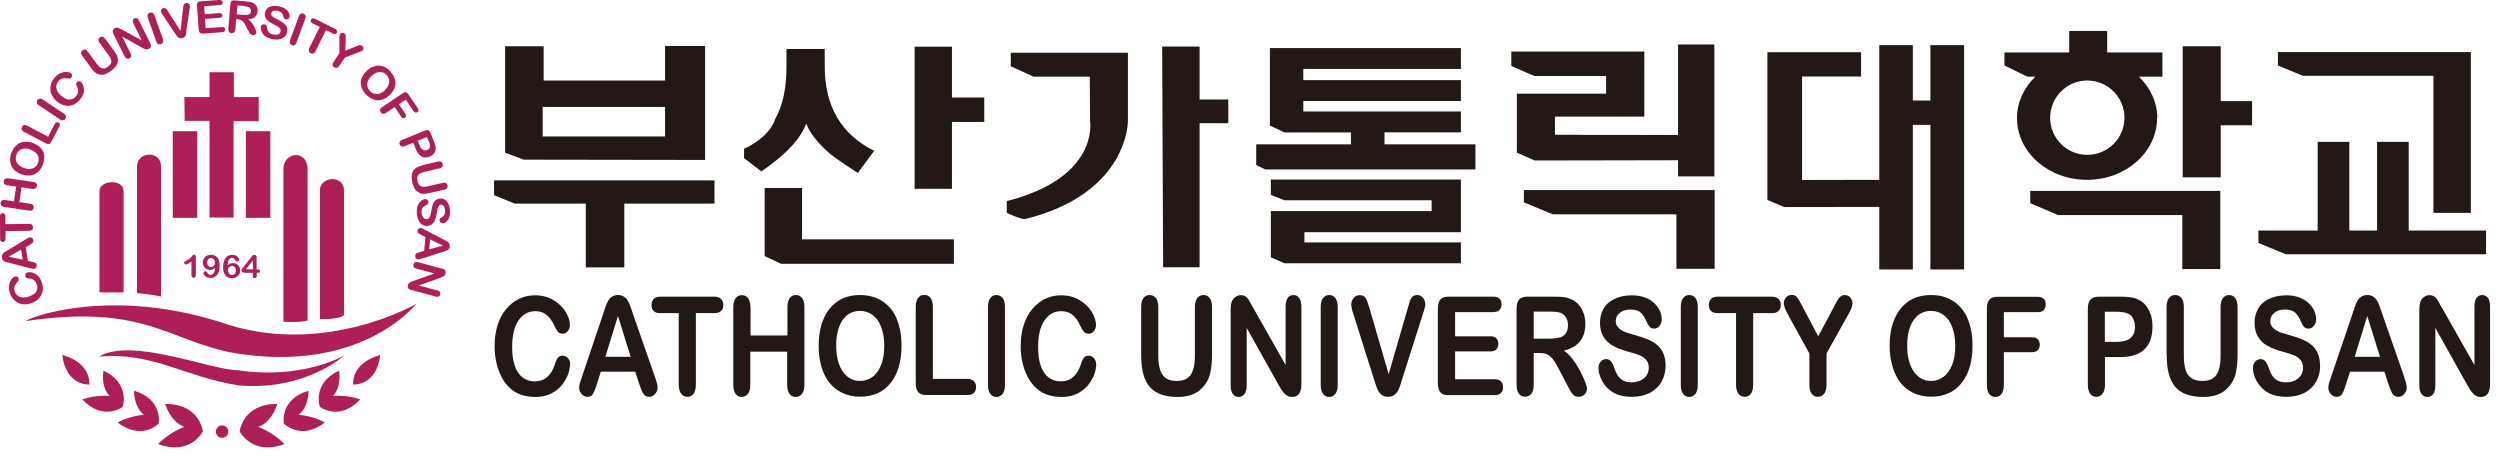 <svg width="181" height="33" viewBox="0 0 181 33" fill="none" xmlns="http://www.w3.org/2000/svg">
<g clip-path="url(#clip0_1_2)">
<path d="M41.27 26.36C41.27 26.59 41.22 26.83 41.13 27.1C41.03 27.36 40.88 27.62 40.68 27.88C40.47 28.13 40.21 28.34 39.89 28.5C39.57 28.66 39.2 28.74 38.77 28.74C38.45 28.74 38.15 28.7 37.89 28.63C37.63 28.56 37.39 28.45 37.17 28.3C36.95 28.15 36.76 27.95 36.57 27.71C36.41 27.49 36.27 27.24 36.16 26.96C36.04 26.69 35.96 26.39 35.9 26.07C35.84 25.75 35.81 25.42 35.81 25.07C35.81 24.5 35.88 23.98 36.03 23.53C36.17 23.08 36.38 22.69 36.65 22.37C36.92 22.05 37.23 21.8 37.59 21.63C37.95 21.46 38.33 21.38 38.74 21.38C39.24 21.38 39.68 21.5 40.06 21.72C40.45 21.95 40.74 22.24 40.95 22.57C41.16 22.91 41.26 23.23 41.26 23.53C41.26 23.7 41.21 23.84 41.11 23.97C41.01 24.09 40.89 24.16 40.75 24.16C40.59 24.16 40.47 24.12 40.4 24.03C40.32 23.94 40.23 23.79 40.13 23.58C39.97 23.22 39.78 22.96 39.56 22.79C39.34 22.61 39.07 22.53 38.75 22.53C38.24 22.53 37.84 22.76 37.53 23.21C37.23 23.66 37.08 24.3 37.08 25.13C37.08 25.69 37.15 26.15 37.28 26.51C37.41 26.88 37.6 27.15 37.85 27.34C38.1 27.52 38.38 27.61 38.71 27.61C39.06 27.61 39.37 27.51 39.61 27.3C39.85 27.09 40.04 26.79 40.17 26.39C40.22 26.2 40.29 26.05 40.37 25.93C40.45 25.81 40.57 25.75 40.74 25.75C40.89 25.75 41.01 25.81 41.12 25.93C41.23 26.05 41.28 26.2 41.28 26.38L41.27 26.36Z" fill="#231815"/>
<path d="M47.42 27.3L45.82 22.71C45.75 22.48 45.68 22.3 45.63 22.16C45.58 22.02 45.52 21.89 45.45 21.77C45.38 21.65 45.29 21.55 45.17 21.48C45.05 21.4 44.91 21.36 44.74 21.36C44.57 21.36 44.43 21.4 44.31 21.48C44.19 21.55 44.1 21.65 44.03 21.78C43.96 21.9 43.89 22.06 43.83 22.24C43.77 22.43 43.71 22.59 43.67 22.72L42.11 27.35C42.05 27.53 42 27.68 41.97 27.78C41.94 27.89 41.93 27.99 41.93 28.08C41.93 28.25 41.99 28.4 42.11 28.53C42.23 28.66 42.37 28.73 42.52 28.73C42.7 28.73 42.84 28.67 42.92 28.54C43 28.41 43.1 28.18 43.21 27.82L43.5 26.91H45.99L46.28 27.8C46.32 27.91 46.36 28.04 46.42 28.18C46.47 28.33 46.52 28.43 46.57 28.5C46.62 28.57 46.68 28.63 46.75 28.67C46.82 28.71 46.9 28.73 47 28.73C47.17 28.73 47.31 28.66 47.43 28.52C47.55 28.38 47.61 28.23 47.61 28.06C47.61 27.9 47.55 27.65 47.42 27.3ZM43.83 25.83L44.74 22.88L45.66 25.83H43.83Z" fill="#231815"/>
<path d="M51.73 22.67H50.38V27.85C50.38 28.15 50.32 28.37 50.21 28.51C50.1 28.65 49.95 28.73 49.77 28.73C49.59 28.73 49.44 28.66 49.32 28.51C49.2 28.36 49.14 28.14 49.14 27.85V22.67H47.79C47.58 22.67 47.42 22.62 47.32 22.51C47.22 22.4 47.17 22.26 47.17 22.08C47.17 21.9 47.22 21.75 47.33 21.64C47.44 21.53 47.59 21.48 47.79 21.48H51.73C51.94 21.48 52.1 21.54 52.21 21.65C52.31 21.76 52.37 21.9 52.37 22.08C52.37 22.26 52.32 22.4 52.21 22.51C52.1 22.62 51.95 22.67 51.74 22.67H51.73Z" fill="#231815"/>
<path d="M54.34 22.24V24.29H57.01V22.24C57.01 21.95 57.07 21.73 57.18 21.58C57.29 21.43 57.44 21.36 57.62 21.36C57.8 21.36 57.96 21.43 58.07 21.58C58.18 21.72 58.24 21.94 58.24 22.24V27.86C58.24 28.15 58.18 28.37 58.06 28.52C57.94 28.66 57.79 28.74 57.61 28.74C57.43 28.74 57.27 28.67 57.16 28.52C57.05 28.37 56.99 28.15 56.99 27.86V25.46H54.32V27.86C54.32 28.15 54.26 28.37 54.15 28.52C54.03 28.66 53.88 28.74 53.7 28.74C53.52 28.74 53.37 28.67 53.26 28.52C53.15 28.37 53.09 28.15 53.09 27.86V22.24C53.09 21.95 53.15 21.73 53.26 21.59C53.37 21.44 53.52 21.37 53.71 21.37C53.9 21.37 54.05 21.44 54.16 21.59C54.27 21.74 54.33 21.95 54.33 22.25L54.34 22.24Z" fill="#231815"/>
<path d="M64.93 23.09C64.7 22.54 64.35 22.11 63.89 21.81C63.43 21.51 62.89 21.36 62.25 21.36C61.78 21.36 61.36 21.45 61 21.61C60.63 21.78 60.32 22.03 60.06 22.35C59.8 22.67 59.61 23.06 59.47 23.51C59.34 23.97 59.27 24.47 59.27 25.02C59.27 25.57 59.33 26.05 59.46 26.51C59.59 26.97 59.78 27.37 60.04 27.69C60.29 28.01 60.61 28.27 60.99 28.45C61.37 28.63 61.8 28.72 62.28 28.72C62.76 28.72 63.19 28.63 63.56 28.46C63.93 28.29 64.25 28.03 64.5 27.7C64.76 27.37 64.95 26.98 65.08 26.53C65.21 26.08 65.27 25.58 65.27 25.03C65.27 24.28 65.15 23.63 64.92 23.08L64.93 23.09ZM63.78 26.45C63.62 26.83 63.41 27.12 63.15 27.3C62.88 27.49 62.59 27.58 62.27 27.58C62.02 27.58 61.8 27.53 61.59 27.42C61.38 27.31 61.2 27.15 61.04 26.93C60.88 26.72 60.76 26.44 60.67 26.12C60.58 25.79 60.54 25.43 60.54 25.02C60.54 24.61 60.58 24.26 60.67 23.93C60.76 23.61 60.88 23.34 61.03 23.14C61.18 22.93 61.36 22.77 61.57 22.67C61.78 22.56 62.01 22.51 62.26 22.51C62.61 22.51 62.92 22.61 63.18 22.81C63.45 23.01 63.66 23.29 63.8 23.68C63.94 24.06 64.02 24.51 64.02 25.03C64.02 25.6 63.94 26.07 63.78 26.46V26.45Z" fill="#231815"/>
<path d="M67.54 22.24V27.43H70.05C70.25 27.43 70.4 27.49 70.51 27.6C70.62 27.71 70.67 27.85 70.67 28.02C70.67 28.19 70.62 28.34 70.51 28.44C70.4 28.55 70.25 28.6 70.05 28.6H67.06C66.79 28.6 66.6 28.53 66.48 28.39C66.36 28.25 66.3 28.03 66.3 27.71V22.22C66.3 21.93 66.36 21.71 66.47 21.57C66.58 21.42 66.73 21.35 66.92 21.35C67.11 21.35 67.26 21.42 67.37 21.57C67.49 21.72 67.54 21.93 67.54 22.23V22.24Z" fill="#231815"/>
<path d="M71.53 27.85V22.23C71.53 21.94 71.59 21.72 71.7 21.58C71.81 21.43 71.96 21.36 72.14 21.36C72.32 21.36 72.48 21.43 72.59 21.58C72.71 21.72 72.76 21.94 72.76 22.24V27.86C72.76 28.15 72.7 28.37 72.59 28.52C72.47 28.66 72.32 28.74 72.14 28.74C71.96 28.74 71.81 28.67 71.7 28.52C71.58 28.37 71.53 28.15 71.53 27.86V27.85Z" fill="#231815"/>
<path d="M79.37 26.36C79.37 26.59 79.32 26.83 79.23 27.1C79.13 27.36 78.98 27.62 78.78 27.88C78.57 28.13 78.31 28.34 77.99 28.5C77.67 28.66 77.3 28.74 76.87 28.74C76.55 28.74 76.25 28.7 75.99 28.63C75.73 28.56 75.48 28.45 75.27 28.3C75.05 28.15 74.85 27.95 74.67 27.71C74.51 27.49 74.37 27.24 74.25 26.96C74.14 26.69 74.05 26.39 73.99 26.07C73.93 25.75 73.9 25.42 73.9 25.07C73.9 24.5 73.97 23.98 74.12 23.53C74.26 23.08 74.47 22.69 74.74 22.37C75.01 22.05 75.32 21.8 75.68 21.63C76.04 21.46 76.42 21.38 76.83 21.38C77.33 21.38 77.77 21.5 78.15 21.72C78.54 21.95 78.83 22.24 79.04 22.57C79.24 22.91 79.35 23.23 79.35 23.53C79.35 23.7 79.3 23.84 79.2 23.97C79.1 24.09 78.98 24.16 78.84 24.16C78.68 24.16 78.56 24.12 78.48 24.03C78.4 23.94 78.31 23.79 78.21 23.58C78.05 23.22 77.86 22.96 77.64 22.79C77.42 22.61 77.15 22.53 76.83 22.53C76.32 22.53 75.92 22.76 75.61 23.21C75.31 23.66 75.16 24.3 75.16 25.13C75.16 25.69 75.23 26.15 75.36 26.51C75.49 26.88 75.68 27.15 75.93 27.34C76.18 27.52 76.46 27.61 76.79 27.61C77.15 27.61 77.45 27.51 77.69 27.3C77.94 27.09 78.12 26.79 78.25 26.39C78.3 26.2 78.37 26.05 78.45 25.93C78.53 25.81 78.65 25.75 78.82 25.75C78.97 25.75 79.09 25.81 79.2 25.93C79.3 26.05 79.36 26.2 79.36 26.38L79.37 26.36Z" fill="#231815"/>
<path d="M82.62 25.66V22.23C82.62 21.94 82.67 21.72 82.79 21.58C82.9 21.43 83.05 21.36 83.23 21.36C83.41 21.36 83.57 21.43 83.69 21.58C83.8 21.72 83.86 21.94 83.86 22.23V25.74C83.86 26.14 83.9 26.47 83.98 26.74C84.06 27.01 84.19 27.22 84.38 27.36C84.57 27.51 84.85 27.58 85.19 27.58C85.67 27.58 86.01 27.43 86.21 27.13C86.41 26.83 86.51 26.38 86.51 25.77V22.24C86.51 21.95 86.57 21.73 86.68 21.58C86.79 21.44 86.94 21.36 87.13 21.36C87.32 21.36 87.47 21.43 87.58 21.58C87.7 21.72 87.75 21.94 87.75 22.24V25.67C87.75 26.23 87.7 26.69 87.61 27.06C87.52 27.43 87.34 27.76 87.08 28.04C86.86 28.28 86.6 28.46 86.31 28.57C86.02 28.68 85.67 28.74 85.28 28.74C84.81 28.74 84.41 28.68 84.07 28.56C83.73 28.44 83.46 28.26 83.24 28.01C83.03 27.76 82.87 27.45 82.77 27.06C82.67 26.68 82.62 26.21 82.62 25.68V25.66Z" fill="#231815"/>
<path d="M90.7 22.23L93.08 26.43V22.19C93.08 21.92 93.13 21.71 93.23 21.57C93.33 21.43 93.47 21.36 93.64 21.36C93.81 21.36 93.96 21.43 94.06 21.57C94.16 21.71 94.22 21.91 94.22 22.19V27.8C94.22 28.43 94 28.74 93.55 28.74C93.44 28.74 93.34 28.72 93.25 28.68C93.16 28.64 93.08 28.59 93 28.5C92.92 28.42 92.85 28.32 92.78 28.22C92.71 28.11 92.65 28 92.58 27.89L90.26 23.74V27.91C90.26 28.18 90.21 28.39 90.1 28.53C89.99 28.67 89.85 28.74 89.68 28.74C89.51 28.74 89.36 28.67 89.26 28.53C89.15 28.39 89.1 28.18 89.1 27.92V22.42C89.1 22.19 89.12 22 89.17 21.87C89.22 21.72 89.31 21.6 89.43 21.51C89.55 21.42 89.68 21.37 89.83 21.37C89.94 21.37 90.04 21.39 90.12 21.43C90.2 21.47 90.27 21.53 90.33 21.6C90.39 21.67 90.45 21.77 90.51 21.88C90.57 21.99 90.64 22.11 90.7 22.24V22.23Z" fill="#231815"/>
<path d="M95.62 27.85V22.23C95.62 21.94 95.68 21.72 95.79 21.58C95.91 21.43 96.05 21.36 96.23 21.36C96.41 21.36 96.57 21.43 96.68 21.58C96.79 21.72 96.85 21.94 96.85 22.24V27.86C96.85 28.15 96.79 28.37 96.68 28.52C96.56 28.66 96.41 28.74 96.23 28.74C96.05 28.74 95.91 28.67 95.79 28.52C95.68 28.37 95.62 28.15 95.62 27.86V27.85Z" fill="#231815"/>
<path d="M99.15 22.31L100.54 27.09L101.93 22.28C102 22.03 102.06 21.85 102.09 21.75C102.13 21.65 102.18 21.56 102.27 21.48C102.35 21.4 102.47 21.36 102.61 21.36C102.72 21.36 102.81 21.39 102.9 21.45C102.99 21.51 103.06 21.59 103.11 21.69C103.16 21.79 103.19 21.9 103.19 22C103.19 22.07 103.19 22.15 103.16 22.23C103.14 22.31 103.12 22.39 103.1 22.47C103.07 22.55 103.05 22.63 103.02 22.72L101.54 27.38C101.49 27.56 101.43 27.73 101.38 27.89C101.33 28.05 101.27 28.19 101.2 28.31C101.13 28.43 101.04 28.53 100.92 28.61C100.8 28.69 100.66 28.73 100.5 28.73C100.34 28.73 100.19 28.69 100.08 28.62C99.97 28.54 99.87 28.44 99.8 28.32C99.73 28.2 99.67 28.06 99.62 27.9C99.57 27.74 99.51 27.57 99.46 27.4L98 22.78C97.97 22.69 97.95 22.61 97.92 22.53C97.9 22.45 97.87 22.36 97.86 22.27C97.84 22.18 97.83 22.1 97.83 22.03C97.83 21.87 97.89 21.71 98 21.58C98.11 21.44 98.26 21.37 98.43 21.37C98.64 21.37 98.79 21.44 98.88 21.6C98.97 21.75 99.06 21.99 99.15 22.32V22.31Z" fill="#231815"/>
<path d="M108.14 22.6H105.35V24.35H107.92C108.11 24.35 108.25 24.4 108.34 24.5C108.43 24.6 108.48 24.73 108.48 24.89C108.48 25.05 108.43 25.18 108.34 25.29C108.25 25.39 108.11 25.44 107.92 25.44H105.35V27.46H108.23C108.42 27.46 108.57 27.51 108.67 27.62C108.77 27.72 108.82 27.86 108.82 28.04C108.82 28.22 108.77 28.35 108.67 28.45C108.57 28.56 108.42 28.61 108.23 28.61H104.86C104.59 28.61 104.4 28.54 104.28 28.4C104.16 28.26 104.1 28.04 104.1 27.72V22.37C104.1 22.16 104.13 21.99 104.18 21.86C104.23 21.73 104.31 21.63 104.43 21.57C104.54 21.51 104.69 21.48 104.86 21.48H108.13C108.33 21.48 108.48 21.53 108.57 21.63C108.67 21.73 108.71 21.86 108.71 22.03C108.71 22.2 108.66 22.33 108.57 22.44C108.47 22.54 108.33 22.59 108.13 22.59L108.14 22.6Z" fill="#231815"/>
<path d="M114.76 27.65C114.67 27.41 114.55 27.14 114.39 26.84C114.23 26.54 114.05 26.26 113.85 25.99C113.65 25.73 113.44 25.52 113.22 25.39C113.74 25.26 114.14 25.03 114.39 24.71C114.65 24.39 114.78 23.97 114.78 23.44C114.78 23.18 114.74 22.93 114.66 22.7C114.58 22.47 114.47 22.26 114.32 22.09C114.17 21.91 114 21.78 113.81 21.69C113.65 21.61 113.47 21.55 113.28 21.52C113.08 21.49 112.84 21.48 112.57 21.48H110.56C110.29 21.48 110.1 21.55 109.98 21.69C109.86 21.83 109.8 22.06 109.8 22.36V27.84C109.8 28.13 109.85 28.35 109.96 28.5C110.07 28.65 110.22 28.72 110.42 28.72C110.6 28.72 110.75 28.65 110.87 28.51C110.98 28.37 111.04 28.15 111.04 27.85V25.56H111.47C111.69 25.56 111.87 25.59 112.02 25.66C112.16 25.73 112.31 25.85 112.45 26.04C112.59 26.22 112.75 26.49 112.93 26.85L113.43 27.81C113.55 28.04 113.64 28.21 113.71 28.33C113.78 28.45 113.86 28.54 113.95 28.62C114.04 28.7 114.16 28.73 114.3 28.73C114.42 28.73 114.52 28.7 114.61 28.65C114.7 28.6 114.77 28.52 114.82 28.43C114.87 28.34 114.9 28.24 114.9 28.15C114.9 28.06 114.86 27.89 114.77 27.65H114.76ZM112.9 24.43C112.7 24.49 112.45 24.52 112.15 24.52H111.04V22.56H112.18C112.61 22.56 112.89 22.6 113.03 22.67C113.18 22.74 113.3 22.86 113.39 23.01C113.48 23.16 113.52 23.34 113.52 23.54C113.52 23.79 113.47 23.99 113.36 24.14C113.25 24.29 113.1 24.39 112.9 24.45V24.43Z" fill="#231815"/>
<path d="M120.59 26.47C120.59 26.9 120.49 27.28 120.3 27.63C120.11 27.97 119.83 28.24 119.46 28.44C119.09 28.63 118.66 28.73 118.15 28.73C117.55 28.73 117.05 28.6 116.66 28.33C116.38 28.14 116.16 27.88 115.99 27.57C115.82 27.25 115.73 26.94 115.73 26.64C115.73 26.47 115.78 26.31 115.89 26.19C115.99 26.06 116.12 26 116.29 26C116.42 26 116.53 26.05 116.62 26.15C116.71 26.25 116.79 26.39 116.85 26.58C116.93 26.81 117.01 27 117.1 27.15C117.19 27.3 117.32 27.43 117.48 27.53C117.64 27.63 117.86 27.68 118.13 27.68C118.5 27.68 118.79 27.58 119.03 27.38C119.26 27.18 119.37 26.93 119.37 26.63C119.37 26.39 119.31 26.2 119.18 26.06C119.06 25.91 118.9 25.8 118.7 25.72C118.5 25.64 118.24 25.56 117.91 25.47C117.47 25.35 117.1 25.21 116.81 25.05C116.51 24.9 116.28 24.67 116.1 24.4C115.93 24.12 115.84 23.78 115.84 23.37C115.84 22.98 115.93 22.63 116.11 22.33C116.29 22.02 116.56 21.79 116.91 21.63C117.26 21.47 117.66 21.38 118.13 21.38C118.51 21.38 118.83 21.44 119.11 21.54C119.38 21.65 119.61 21.79 119.79 21.97C119.97 22.15 120.1 22.34 120.19 22.54C120.27 22.74 120.31 22.93 120.31 23.12C120.31 23.29 120.26 23.45 120.15 23.59C120.05 23.73 119.91 23.79 119.76 23.79C119.62 23.79 119.51 23.75 119.44 23.67C119.37 23.59 119.29 23.46 119.2 23.27C119.09 23 118.96 22.79 118.8 22.64C118.64 22.49 118.39 22.41 118.05 22.41C117.73 22.41 117.47 22.49 117.27 22.65C117.07 22.81 116.98 23.01 116.98 23.24C116.98 23.38 117.01 23.5 117.08 23.61C117.15 23.71 117.24 23.8 117.35 23.88C117.47 23.95 117.59 24.01 117.71 24.06C117.83 24.1 118.03 24.16 118.3 24.24C118.64 24.33 118.96 24.44 119.24 24.55C119.52 24.66 119.76 24.8 119.96 24.96C120.16 25.12 120.31 25.33 120.42 25.57C120.53 25.82 120.59 26.12 120.59 26.48V26.47Z" fill="#231815"/>
<path d="M121.69 27.85V22.23C121.69 21.94 121.75 21.72 121.86 21.58C121.98 21.43 122.12 21.36 122.3 21.36C122.48 21.36 122.64 21.43 122.75 21.58C122.86 21.72 122.92 21.94 122.92 22.24V27.86C122.92 28.15 122.86 28.37 122.75 28.52C122.63 28.66 122.48 28.74 122.3 28.74C122.12 28.74 121.98 28.67 121.86 28.52C121.74 28.37 121.69 28.15 121.69 27.86V27.85Z" fill="#231815"/>
<path d="M128.28 22.67H126.93V27.85C126.93 28.15 126.87 28.37 126.76 28.51C126.65 28.65 126.5 28.73 126.32 28.73C126.14 28.73 125.98 28.66 125.87 28.51C125.75 28.36 125.69 28.14 125.69 27.85V22.67H124.34C124.13 22.67 123.97 22.62 123.87 22.51C123.77 22.4 123.72 22.26 123.72 22.08C123.72 21.9 123.77 21.75 123.88 21.64C123.99 21.53 124.14 21.48 124.35 21.48H128.29C128.5 21.48 128.66 21.54 128.77 21.65C128.87 21.76 128.93 21.9 128.93 22.08C128.93 22.26 128.88 22.4 128.77 22.51C128.66 22.62 128.51 22.67 128.3 22.67H128.28Z" fill="#231815"/>
<path d="M131 27.85V25.59L129.51 22.89C129.38 22.65 129.29 22.46 129.23 22.32C129.18 22.18 129.15 22.07 129.15 21.96C129.15 21.79 129.21 21.65 129.31 21.53C129.42 21.41 129.56 21.35 129.72 21.35C129.89 21.35 130.02 21.41 130.11 21.52C130.2 21.63 130.33 21.85 130.5 22.19L131.64 24.35L132.79 22.19C132.86 22.06 132.92 21.95 132.97 21.85C133.02 21.76 133.07 21.68 133.13 21.6C133.19 21.52 133.25 21.46 133.32 21.42C133.39 21.38 133.47 21.36 133.57 21.36C133.72 21.36 133.86 21.42 133.96 21.54C134.06 21.66 134.12 21.8 134.12 21.95C134.12 22.07 134.09 22.2 134.04 22.33C133.99 22.46 133.9 22.63 133.77 22.85L132.24 25.59V27.85C132.24 28.14 132.18 28.36 132.07 28.51C131.95 28.65 131.8 28.73 131.62 28.73C131.44 28.73 131.29 28.66 131.17 28.51C131.05 28.37 131 28.14 131 27.85Z" fill="#231815"/>
<path d="M142.47 23.09C142.23 22.54 141.89 22.11 141.43 21.81C140.98 21.51 140.43 21.36 139.79 21.36C139.32 21.36 138.9 21.45 138.54 21.61C138.17 21.78 137.86 22.03 137.6 22.35C137.34 22.67 137.15 23.06 137.01 23.51C136.87 23.97 136.81 24.47 136.81 25.02C136.81 25.57 136.88 26.05 137.01 26.51C137.14 26.97 137.33 27.37 137.58 27.69C137.83 28.01 138.15 28.27 138.53 28.45C138.91 28.63 139.34 28.72 139.82 28.72C140.3 28.72 140.73 28.63 141.1 28.46C141.47 28.29 141.79 28.03 142.04 27.7C142.3 27.37 142.49 26.98 142.62 26.53C142.75 26.08 142.81 25.58 142.81 25.03C142.81 24.28 142.69 23.63 142.46 23.08L142.47 23.09ZM141.32 26.45C141.16 26.83 140.95 27.12 140.68 27.3C140.42 27.49 140.12 27.58 139.81 27.58C139.56 27.58 139.33 27.53 139.13 27.42C138.92 27.31 138.74 27.15 138.58 26.93C138.42 26.72 138.3 26.44 138.21 26.12C138.12 25.79 138.08 25.43 138.08 25.02C138.08 24.61 138.12 24.26 138.21 23.93C138.3 23.61 138.42 23.34 138.57 23.14C138.72 22.93 138.9 22.77 139.11 22.67C139.32 22.56 139.55 22.51 139.8 22.51C140.15 22.51 140.46 22.61 140.72 22.81C140.99 23.01 141.2 23.29 141.34 23.68C141.48 24.06 141.56 24.51 141.56 25.03C141.56 25.6 141.48 26.07 141.32 26.46V26.45Z" fill="#231815"/>
<path d="M147.52 22.6H145.08V24.42H147.12C147.31 24.42 147.45 24.47 147.54 24.57C147.63 24.67 147.68 24.8 147.68 24.96C147.68 25.12 147.63 25.25 147.54 25.35C147.44 25.45 147.3 25.5 147.12 25.5H145.08V27.85C145.08 28.15 145.02 28.37 144.91 28.52C144.8 28.66 144.65 28.74 144.47 28.74C144.29 28.74 144.14 28.67 144.02 28.52C143.91 28.37 143.85 28.15 143.85 27.86V22.38C143.85 22.17 143.88 22 143.93 21.87C143.98 21.74 144.06 21.64 144.18 21.58C144.29 21.52 144.44 21.49 144.61 21.49H147.53C147.73 21.49 147.88 21.54 147.97 21.64C148.07 21.74 148.11 21.87 148.11 22.04C148.11 22.21 148.06 22.34 147.97 22.45C147.88 22.55 147.73 22.6 147.53 22.6H147.52Z" fill="#231815"/>
<path d="M155.68 22.7C155.58 22.43 155.45 22.2 155.27 22.01C155.08 21.82 154.87 21.69 154.62 21.61C154.37 21.52 154.01 21.48 153.54 21.48H151.95C151.68 21.48 151.48 21.55 151.35 21.69C151.22 21.83 151.16 22.05 151.16 22.37V27.86C151.16 28.14 151.22 28.36 151.33 28.51C151.44 28.66 151.59 28.73 151.78 28.73C151.96 28.73 152.1 28.65 152.22 28.51C152.34 28.36 152.4 28.14 152.4 27.86V25.85H153.54C154.3 25.85 154.87 25.66 155.26 25.29C155.65 24.91 155.84 24.36 155.84 23.64C155.84 23.3 155.79 22.99 155.7 22.72L155.68 22.7ZM154.41 24.29C154.31 24.45 154.16 24.57 153.96 24.64C153.76 24.71 153.52 24.75 153.23 24.75H152.39V22.57H153.23C153.78 22.57 154.15 22.68 154.33 22.89C154.49 23.09 154.57 23.34 154.57 23.66C154.57 23.92 154.52 24.14 154.41 24.3V24.29Z" fill="#231815"/>
<path d="M156.86 25.66V22.23C156.86 21.94 156.92 21.72 157.03 21.58C157.14 21.43 157.29 21.36 157.48 21.36C157.67 21.36 157.82 21.43 157.94 21.58C158.05 21.72 158.11 21.94 158.11 22.23V25.74C158.11 26.14 158.15 26.47 158.23 26.74C158.3 27.01 158.44 27.22 158.64 27.36C158.83 27.51 159.11 27.58 159.45 27.58C159.93 27.58 160.28 27.43 160.47 27.13C160.67 26.83 160.77 26.38 160.77 25.77V22.24C160.77 21.95 160.83 21.73 160.94 21.58C161.05 21.44 161.2 21.36 161.38 21.36C161.56 21.36 161.72 21.43 161.83 21.58C161.94 21.72 162 21.94 162 22.24V25.67C162 26.23 161.95 26.69 161.86 27.06C161.77 27.43 161.59 27.76 161.33 28.04C161.11 28.28 160.85 28.46 160.56 28.57C160.27 28.68 159.92 28.74 159.53 28.74C159.06 28.74 158.66 28.68 158.32 28.56C157.98 28.44 157.7 28.26 157.49 28.01C157.28 27.76 157.12 27.45 157.02 27.06C156.92 26.68 156.87 26.21 156.87 25.68L156.86 25.66Z" fill="#231815"/>
<path d="M167.98 26.47C167.98 26.9 167.88 27.28 167.69 27.63C167.5 27.97 167.22 28.24 166.85 28.44C166.48 28.63 166.05 28.73 165.54 28.73C164.94 28.73 164.44 28.6 164.05 28.33C163.77 28.14 163.55 27.88 163.37 27.57C163.2 27.25 163.11 26.94 163.11 26.64C163.11 26.47 163.16 26.31 163.27 26.19C163.37 26.06 163.51 26 163.67 26C163.8 26 163.91 26.05 164 26.15C164.09 26.25 164.17 26.39 164.23 26.58C164.31 26.81 164.39 27 164.48 27.15C164.57 27.3 164.7 27.43 164.86 27.53C165.02 27.63 165.24 27.68 165.51 27.68C165.88 27.68 166.18 27.58 166.4 27.38C166.63 27.18 166.74 26.93 166.74 26.63C166.74 26.39 166.68 26.2 166.56 26.06C166.43 25.91 166.28 25.8 166.08 25.72C165.88 25.64 165.62 25.56 165.29 25.47C164.85 25.35 164.48 25.21 164.19 25.05C163.89 24.9 163.66 24.67 163.49 24.4C163.32 24.12 163.23 23.78 163.23 23.37C163.23 22.98 163.32 22.63 163.5 22.33C163.68 22.02 163.95 21.79 164.3 21.63C164.64 21.47 165.05 21.38 165.52 21.38C165.89 21.38 166.22 21.44 166.49 21.54C166.76 21.65 166.99 21.79 167.17 21.97C167.35 22.15 167.48 22.34 167.57 22.54C167.65 22.74 167.69 22.93 167.69 23.12C167.69 23.29 167.64 23.45 167.53 23.59C167.43 23.73 167.29 23.79 167.14 23.79C167 23.79 166.89 23.75 166.82 23.67C166.74 23.59 166.67 23.46 166.58 23.27C166.47 23 166.33 22.79 166.18 22.64C166.02 22.49 165.77 22.41 165.43 22.41C165.11 22.41 164.85 22.49 164.66 22.65C164.46 22.81 164.37 23.01 164.37 23.24C164.37 23.38 164.4 23.5 164.47 23.61C164.53 23.71 164.63 23.8 164.74 23.88C164.86 23.95 164.98 24.01 165.09 24.06C165.21 24.1 165.41 24.16 165.68 24.24C166.02 24.33 166.34 24.44 166.62 24.55C166.9 24.66 167.14 24.8 167.34 24.96C167.54 25.12 167.69 25.33 167.8 25.57C167.91 25.82 167.97 26.12 167.97 26.48L167.98 26.47Z" fill="#231815"/>
<path d="M174.07 27.3L172.47 22.71C172.39 22.48 172.33 22.3 172.28 22.16C172.23 22.02 172.17 21.89 172.1 21.77C172.03 21.65 171.94 21.55 171.82 21.48C171.7 21.4 171.56 21.36 171.39 21.36C171.22 21.36 171.08 21.4 170.96 21.48C170.84 21.55 170.75 21.65 170.68 21.78C170.61 21.9 170.54 22.06 170.48 22.24C170.42 22.43 170.36 22.59 170.32 22.72L168.75 27.35C168.69 27.53 168.64 27.68 168.61 27.78C168.59 27.89 168.57 27.99 168.57 28.08C168.57 28.25 168.63 28.4 168.75 28.53C168.87 28.66 169 28.73 169.16 28.73C169.34 28.73 169.47 28.67 169.56 28.54C169.64 28.41 169.74 28.18 169.85 27.82L170.14 26.91H172.63L172.92 27.8C172.96 27.91 173 28.04 173.06 28.18C173.12 28.33 173.17 28.43 173.21 28.5C173.26 28.57 173.32 28.63 173.39 28.67C173.46 28.71 173.54 28.73 173.64 28.73C173.81 28.73 173.95 28.66 174.07 28.52C174.19 28.38 174.25 28.23 174.25 28.06C174.25 27.9 174.19 27.65 174.06 27.3H174.07ZM170.48 25.83L171.39 22.88L172.31 25.83H170.48Z" fill="#231815"/>
<path d="M176.77 22.23L179.15 26.43V22.19C179.15 21.92 179.2 21.71 179.3 21.57C179.4 21.43 179.54 21.36 179.71 21.36C179.88 21.36 180.03 21.43 180.13 21.57C180.23 21.71 180.28 21.91 180.28 22.19V27.8C180.28 28.43 180.06 28.74 179.61 28.74C179.5 28.74 179.4 28.72 179.31 28.68C179.22 28.64 179.14 28.59 179.06 28.5C178.98 28.42 178.91 28.32 178.84 28.22C178.77 28.11 178.71 28 178.64 27.89L176.32 23.74V27.91C176.32 28.18 176.27 28.39 176.16 28.53C176.05 28.67 175.91 28.74 175.74 28.74C175.57 28.74 175.43 28.67 175.32 28.53C175.21 28.39 175.16 28.18 175.16 27.92V22.42C175.16 22.19 175.18 22 175.23 21.87C175.28 21.72 175.37 21.6 175.49 21.51C175.61 21.42 175.74 21.37 175.89 21.37C176 21.37 176.1 21.39 176.18 21.43C176.26 21.47 176.33 21.53 176.39 21.6C176.45 21.67 176.51 21.77 176.57 21.88C176.63 21.99 176.7 22.11 176.76 22.24L176.77 22.23Z" fill="#231815"/>
<path d="M7.2 13.84V21.17H8.95V13.86C8.95 12.91 7.2 13.03 7.2 13.84Z" fill="#AE1E57"/>
<path d="M9.92 12.04V21.22C9.92 21.22 10.92 21.29 11.66 21.47V12.07C11.66 10.83 9.92 10.99 9.92 12.04Z" fill="#AE1E57"/>
<path d="M13.35 7.03H15.17V5.23H16.93V7.03H18.73V8.77H16.91V15.75H15.17V8.75H13.37L13.35 7.03Z" fill="#AE1E57"/>
<path d="M14.28 9.5H12.51V15.77H14.28V9.5Z" fill="#AE1E57"/>
<path d="M19.57 9.5H17.8V15.77H19.57V9.5Z" fill="#AE1E57"/>
<path d="M20.52 12.23V23.29C20.52 23.29 21.68 23.39 22.27 23.2V12.27C22.27 10.79 20.52 10.98 20.52 12.23Z" fill="#AE1E57"/>
<path d="M23.16 13.79V23.1C23.16 23.1 24.67 23.15 24.91 22.8V13.82C24.91 12.61 23.16 12.76 23.16 13.79Z" fill="#AE1E57"/>
<path d="M7.18 25.81C9.54 24.4 15.32 26.8 17.17 26.8C21.96 27.52 24.95 25.72 24.95 25.72C24.95 25.72 22.15 28.3 17.33 27.91C13.38 27.31 11.1 25.47 7.18 25.82V25.81Z" fill="#AE1E57"/>
<path d="M1.89 23.24C1.89 23.06 8.09 20.62 16.56 23.52C23.73 25.73 30.14 22 30.14 22C30.14 22 26.11 27.2 16.67 25.51C12.04 24.55 10.33 22.02 1.89 23.24Z" fill="#AE1E57"/>
<path d="M27.53 25.7C27.26 27.97 25.57 27.84 25.57 27.84C25.57 27.84 25.38 26.3 27.53 25.7Z" fill="#AE1E57"/>
<path d="M24.1 28.67C24.1 28.67 24.72 28.16 24.55 26.83C22.56 27.77 23.16 29.46 23.16 29.46C23.16 29.46 24.56 30.53 26.08 28.92C25.1 28.56 24.09 28.67 24.09 28.67H24.1Z" fill="#AE1E57"/>
<path d="M21.6 30.04C21.6 30.04 22.3 29.64 22.34 28.29C20.23 28.9 20.55 30.66 20.55 30.66C20.55 30.66 21.76 31.94 23.52 30.59C22.61 30.08 21.6 30.03 21.6 30.03V30.04Z" fill="#AE1E57"/>
<path d="M18.7 30.9C18.7 30.9 19.59 30.7 20.08 29.25C17.59 29.21 17.35 31.23 17.35 31.23C17.35 31.23 18.24 33.02 20.59 32.15C19.77 31.29 18.69 30.9 18.69 30.9H18.7Z" fill="#AE1E57"/>
<path d="M4.51 25.7C4.79 27.97 6.47 27.84 6.47 27.84C6.47 27.84 6.66 26.3 4.51 25.7Z" fill="#AE1E57"/>
<path d="M7.94 28.67C7.94 28.67 7.31 28.16 7.49 26.83C9.47 27.77 8.88 29.46 8.88 29.46C8.88 29.46 7.48 30.53 5.96 28.92C6.94 28.56 7.95 28.67 7.95 28.67H7.94Z" fill="#AE1E57"/>
<path d="M10.44 30.04C10.44 30.04 9.74 29.64 9.7 28.29C11.81 28.9 11.49 30.66 11.49 30.66C11.49 30.66 10.28 31.94 8.52 30.59C9.43 30.08 10.44 30.03 10.44 30.03V30.04Z" fill="#AE1E57"/>
<path d="M13.35 30.9C13.35 30.9 12.46 30.7 11.96 29.25C14.45 29.21 14.69 31.23 14.69 31.23C14.69 31.23 13.8 33.02 11.45 32.15C12.27 31.29 13.35 30.9 13.35 30.9Z" fill="#AE1E57"/>
<path d="M15.63 31.25C15.63 31 15.83 30.8 16.08 30.8C16.33 30.8 16.53 31 16.53 31.25C16.53 31.5 16.33 31.7 16.08 31.7C15.83 31.7 15.63 31.5 15.63 31.25Z" fill="#AE1E57"/>
<path d="M1.98 19.73C2.05 19.71 2.13 19.7 2.23 19.71C2.32 19.72 2.43 19.75 2.53 19.81C2.64 19.86 2.73 19.94 2.82 20.05C2.91 20.16 2.98 20.29 3.03 20.46C3.07 20.58 3.09 20.7 3.1 20.81C3.11 20.92 3.1 21.02 3.08 21.12C3.06 21.22 3.02 21.31 2.96 21.41C2.91 21.49 2.85 21.57 2.78 21.64C2.71 21.71 2.63 21.77 2.53 21.83C2.44 21.88 2.34 21.93 2.23 21.96C2.05 22.02 1.88 22.04 1.72 22.03C1.56 22.03 1.41 21.98 1.28 21.91C1.15 21.84 1.03 21.74 0.93 21.62C0.83 21.5 0.76 21.36 0.71 21.2C0.65 21.01 0.63 20.83 0.66 20.66C0.68 20.49 0.74 20.35 0.82 20.23C0.9 20.12 0.99 20.05 1.08 20.02C1.13 20 1.18 20.01 1.24 20.03C1.29 20.06 1.33 20.1 1.34 20.15C1.36 20.21 1.36 20.26 1.34 20.3C1.32 20.34 1.29 20.39 1.23 20.45C1.14 20.55 1.08 20.65 1.05 20.75C1.02 20.85 1.03 20.96 1.07 21.09C1.13 21.29 1.25 21.42 1.43 21.49C1.61 21.56 1.83 21.56 2.09 21.47C2.26 21.41 2.4 21.34 2.5 21.26C2.6 21.17 2.66 21.07 2.69 20.96C2.72 20.85 2.71 20.73 2.67 20.6C2.63 20.46 2.56 20.36 2.46 20.28C2.37 20.21 2.25 20.16 2.11 20.16C2.04 20.16 1.99 20.15 1.94 20.13C1.89 20.11 1.86 20.07 1.84 20C1.82 19.94 1.82 19.89 1.84 19.84C1.86 19.79 1.9 19.75 1.96 19.74L1.98 19.73Z" fill="#AE1E57"/>
<path d="M2.15 17.73L1.87 17.89L2.01 18.89L2.33 18.96C2.45 18.99 2.54 19.02 2.58 19.04C2.63 19.07 2.65 19.12 2.66 19.19C2.66 19.25 2.66 19.31 2.62 19.37C2.58 19.42 2.54 19.46 2.48 19.46C2.45 19.46 2.41 19.46 2.38 19.46C2.34 19.46 2.3 19.44 2.23 19.43L0.63 19.02C0.63 19.02 0.53 18.99 0.47 18.98C0.4 18.96 0.35 18.95 0.31 18.92C0.27 18.9 0.23 18.86 0.2 18.82C0.17 18.78 0.15 18.72 0.14 18.65C0.13 18.58 0.14 18.52 0.15 18.47C0.17 18.42 0.19 18.38 0.23 18.34C0.26 18.31 0.3 18.28 0.34 18.25C0.38 18.22 0.44 18.19 0.51 18.15L1.92 17.29C2.03 17.22 2.11 17.19 2.16 17.18C2.22 17.18 2.27 17.19 2.32 17.23C2.37 17.27 2.4 17.32 2.41 17.39C2.41 17.43 2.41 17.46 2.41 17.49C2.41 17.52 2.39 17.55 2.37 17.57C2.35 17.59 2.32 17.62 2.27 17.65C2.23 17.68 2.19 17.7 2.15 17.72V17.73ZM1.64 18.8L1.53 18.07L0.63 18.58L1.64 18.8Z" fill="#AE1E57"/>
<path d="M0.39 15.68V16.23L2.1 16.21C2.2 16.21 2.27 16.23 2.32 16.28C2.37 16.33 2.39 16.39 2.39 16.46C2.39 16.54 2.37 16.6 2.32 16.64C2.27 16.69 2.2 16.71 2.1 16.71L0.4 16.73V17.27C0.4 17.36 0.39 17.42 0.35 17.46C0.31 17.5 0.27 17.52 0.21 17.52C0.15 17.52 0.1 17.5 0.06 17.46C0.02 17.42 0.01 17.36 0.01 17.27L0 15.68C0 15.59 0.02 15.53 0.05 15.49C0.09 15.45 0.13 15.43 0.19 15.43C0.25 15.43 0.3 15.45 0.33 15.49C0.37 15.53 0.39 15.6 0.39 15.68Z" fill="#AE1E57"/>
<path d="M0.35 14.48L1.01 14.58L1.17 13.51L0.51 13.41C0.42 13.4 0.35 13.36 0.31 13.31C0.27 13.26 0.26 13.2 0.27 13.12C0.28 13.05 0.31 12.99 0.37 12.95C0.42 12.91 0.5 12.9 0.6 12.91L2.43 13.18C2.52 13.19 2.59 13.23 2.63 13.28C2.67 13.33 2.69 13.4 2.67 13.47C2.66 13.54 2.63 13.6 2.57 13.64C2.51 13.68 2.44 13.69 2.34 13.68L1.56 13.56L1.4 14.63L2.18 14.75C2.28 14.76 2.35 14.8 2.39 14.85C2.43 14.91 2.45 14.97 2.44 15.04C2.43 15.11 2.4 15.17 2.34 15.21C2.29 15.25 2.21 15.26 2.12 15.25L0.29 14.98C0.19 14.97 0.13 14.93 0.09 14.88C0.05 14.83 0.03 14.76 0.04 14.69C0.05 14.62 0.08 14.56 0.14 14.52C0.19 14.48 0.27 14.47 0.37 14.48H0.35Z" fill="#AE1E57"/>
<path d="M0.82 11.11C0.9 10.87 1.02 10.68 1.17 10.53C1.32 10.39 1.5 10.3 1.7 10.27C1.9 10.24 2.12 10.27 2.35 10.34C2.52 10.4 2.67 10.48 2.8 10.57C2.92 10.67 3.02 10.78 3.09 10.91C3.16 11.04 3.2 11.19 3.2 11.35C3.2 11.51 3.18 11.68 3.12 11.87C3.06 12.05 2.97 12.21 2.87 12.33C2.77 12.45 2.64 12.55 2.51 12.61C2.37 12.67 2.23 12.71 2.07 12.71C1.91 12.71 1.75 12.68 1.58 12.63C1.41 12.57 1.26 12.49 1.13 12.39C1.01 12.29 0.91 12.18 0.84 12.04C0.77 11.91 0.74 11.76 0.73 11.6C0.73 11.44 0.75 11.27 0.81 11.09L0.82 11.11ZM2.19 10.82C2.03 10.76 1.88 10.74 1.74 10.76C1.6 10.77 1.48 10.82 1.39 10.91C1.3 10.99 1.22 11.1 1.18 11.24C1.15 11.34 1.13 11.43 1.14 11.52C1.14 11.61 1.17 11.7 1.22 11.78C1.26 11.86 1.33 11.93 1.42 12C1.51 12.07 1.62 12.12 1.74 12.17C1.87 12.21 1.99 12.23 2.1 12.24C2.21 12.24 2.31 12.22 2.4 12.18C2.49 12.14 2.56 12.09 2.62 12.02C2.68 11.95 2.73 11.87 2.76 11.78C2.8 11.66 2.81 11.53 2.79 11.41C2.77 11.29 2.71 11.18 2.61 11.08C2.51 10.98 2.37 10.9 2.2 10.84L2.19 10.82Z" fill="#AE1E57"/>
<path d="M1.97 9.1L3.48 9.9L3.95 9C3.99 8.93 4.03 8.88 4.09 8.86C4.14 8.84 4.19 8.84 4.24 8.86C4.29 8.89 4.32 8.93 4.33 8.98C4.34 9.03 4.33 9.1 4.29 9.17L3.73 10.24C3.68 10.34 3.62 10.4 3.56 10.42C3.5 10.44 3.42 10.42 3.33 10.38L1.73 9.54C1.65 9.5 1.59 9.44 1.57 9.38C1.55 9.32 1.56 9.25 1.59 9.19C1.62 9.12 1.67 9.08 1.74 9.06C1.8 9.04 1.88 9.06 1.96 9.1H1.97Z" fill="#AE1E57"/>
<path d="M4.35 8.65L2.81 7.62C2.73 7.57 2.68 7.51 2.67 7.44C2.66 7.37 2.67 7.31 2.71 7.25C2.75 7.19 2.81 7.15 2.87 7.14C2.94 7.13 3.01 7.14 3.09 7.2L4.63 8.23C4.71 8.28 4.76 8.34 4.77 8.41C4.78 8.48 4.77 8.54 4.73 8.6C4.69 8.66 4.64 8.69 4.57 8.71C4.5 8.72 4.43 8.71 4.35 8.65Z" fill="#AE1E57"/>
<path d="M5.85 5.93C5.91 5.98 5.96 6.05 6 6.13C6.04 6.22 6.07 6.32 6.08 6.44C6.09 6.56 6.08 6.68 6.03 6.81C5.99 6.94 5.91 7.07 5.8 7.2C5.72 7.3 5.63 7.38 5.54 7.45C5.45 7.52 5.36 7.57 5.27 7.6C5.18 7.63 5.07 7.65 4.97 7.66C4.87 7.66 4.77 7.66 4.67 7.63C4.57 7.61 4.47 7.57 4.38 7.52C4.29 7.47 4.19 7.41 4.11 7.33C3.97 7.21 3.86 7.08 3.78 6.93C3.7 6.79 3.66 6.64 3.65 6.49C3.64 6.34 3.66 6.19 3.71 6.04C3.76 5.89 3.84 5.76 3.95 5.63C4.08 5.48 4.22 5.37 4.38 5.3C4.54 5.23 4.69 5.2 4.83 5.21C4.97 5.22 5.08 5.26 5.15 5.32C5.19 5.35 5.22 5.4 5.22 5.46C5.22 5.52 5.21 5.57 5.17 5.61C5.13 5.66 5.09 5.69 5.04 5.69C5 5.69 4.94 5.69 4.86 5.68C4.73 5.65 4.61 5.65 4.51 5.68C4.41 5.71 4.31 5.77 4.23 5.87C4.1 6.03 4.05 6.2 4.08 6.39C4.11 6.58 4.23 6.76 4.44 6.94C4.58 7.06 4.71 7.14 4.84 7.18C4.97 7.22 5.09 7.22 5.2 7.18C5.31 7.14 5.41 7.08 5.49 6.98C5.58 6.87 5.64 6.76 5.65 6.64C5.66 6.52 5.64 6.4 5.57 6.27C5.54 6.21 5.52 6.16 5.51 6.11C5.51 6.06 5.51 6.01 5.56 5.96C5.6 5.91 5.65 5.89 5.71 5.88C5.77 5.88 5.82 5.88 5.86 5.93H5.85Z" fill="#AE1E57"/>
<path d="M6.61 4.93L5.94 4.02C5.88 3.94 5.86 3.87 5.87 3.81C5.87 3.74 5.91 3.69 5.97 3.64C6.03 3.59 6.1 3.58 6.16 3.59C6.22 3.59 6.29 3.65 6.34 3.72L7.03 4.65C7.11 4.76 7.19 4.83 7.26 4.89C7.34 4.94 7.42 4.96 7.51 4.96C7.6 4.96 7.71 4.91 7.82 4.82C7.98 4.7 8.06 4.58 8.06 4.46C8.06 4.33 8.01 4.19 7.89 4.03L7.2 3.09C7.14 3.01 7.12 2.94 7.12 2.88C7.12 2.82 7.16 2.76 7.22 2.71C7.28 2.67 7.34 2.65 7.41 2.66C7.48 2.66 7.54 2.72 7.6 2.79L8.27 3.7C8.38 3.85 8.46 3.98 8.5 4.1C8.54 4.22 8.55 4.35 8.52 4.49C8.5 4.61 8.45 4.72 8.37 4.82C8.3 4.92 8.19 5.02 8.07 5.11C7.92 5.22 7.77 5.31 7.64 5.36C7.51 5.41 7.38 5.43 7.26 5.41C7.14 5.39 7.03 5.35 6.92 5.27C6.81 5.19 6.7 5.08 6.6 4.94L6.61 4.93Z" fill="#AE1E57"/>
<path d="M8.79 2.12L10.27 2.93L9.65 1.68C9.61 1.6 9.6 1.53 9.61 1.47C9.63 1.41 9.67 1.37 9.73 1.33C9.79 1.3 9.85 1.3 9.91 1.32C9.97 1.34 10.02 1.39 10.06 1.48L10.88 3.13C10.97 3.31 10.94 3.45 10.78 3.53C10.74 3.55 10.7 3.56 10.66 3.57C10.62 3.57 10.58 3.57 10.54 3.57C10.5 3.56 10.46 3.54 10.42 3.52C10.38 3.5 10.34 3.48 10.3 3.46L8.85 2.65L9.46 3.88C9.5 3.96 9.51 4.03 9.49 4.09C9.47 4.15 9.43 4.2 9.37 4.23C9.31 4.26 9.25 4.26 9.18 4.24C9.12 4.22 9.07 4.16 9.03 4.09L8.22 2.47C8.19 2.4 8.17 2.34 8.16 2.29C8.16 2.24 8.17 2.19 8.2 2.14C8.23 2.09 8.27 2.05 8.32 2.03C8.36 2.01 8.4 2 8.43 2C8.47 2 8.5 2 8.53 2.01C8.56 2.01 8.6 2.04 8.64 2.06C8.68 2.08 8.72 2.1 8.76 2.13L8.79 2.12Z" fill="#AE1E57"/>
<path d="M11.32 3.02L10.7 1.28C10.67 1.19 10.67 1.11 10.7 1.05C10.73 0.99 10.77 0.95 10.84 0.92C10.91 0.9 10.98 0.9 11.04 0.92C11.1 0.95 11.15 1.01 11.18 1.1L11.8 2.84C11.83 2.93 11.83 3.01 11.8 3.07C11.77 3.13 11.72 3.17 11.65 3.2C11.58 3.22 11.52 3.22 11.46 3.2C11.4 3.17 11.35 3.11 11.32 3.02Z" fill="#AE1E57"/>
<path d="M12.17 0.83L13.07 2.24L13.26 0.57C13.26 0.48 13.28 0.42 13.29 0.39C13.29 0.36 13.31 0.32 13.34 0.29C13.37 0.26 13.41 0.23 13.47 0.22C13.51 0.21 13.55 0.22 13.59 0.22C13.63 0.23 13.66 0.25 13.69 0.28C13.72 0.31 13.74 0.34 13.74 0.37C13.74 0.39 13.74 0.42 13.74 0.45C13.74 0.48 13.74 0.51 13.74 0.53C13.74 0.56 13.74 0.59 13.73 0.61L13.49 2.24C13.49 2.3 13.47 2.36 13.47 2.42C13.47 2.48 13.45 2.53 13.43 2.57C13.41 2.61 13.38 2.65 13.34 2.69C13.3 2.72 13.25 2.75 13.18 2.76C13.11 2.78 13.06 2.78 13.01 2.76C12.96 2.75 12.92 2.72 12.88 2.69C12.84 2.66 12.81 2.62 12.78 2.57C12.75 2.52 12.71 2.48 12.68 2.42L11.77 1.07C11.77 1.07 11.74 1.02 11.72 1C11.7 0.98 11.69 0.95 11.68 0.92C11.67 0.89 11.66 0.87 11.65 0.85C11.64 0.8 11.65 0.74 11.68 0.69C11.71 0.64 11.76 0.6 11.83 0.59C11.91 0.57 11.98 0.59 12.02 0.62C12.06 0.66 12.12 0.73 12.18 0.83H12.17Z" fill="#AE1E57"/>
<path d="M15.9 0.37L14.78 0.45L14.82 1.03L15.85 0.95C15.93 0.95 15.98 0.95 16.03 0.98C16.07 1.01 16.09 1.05 16.1 1.1C16.11 1.15 16.09 1.2 16.05 1.23C16.02 1.27 15.96 1.29 15.88 1.29L14.84 1.37L14.89 2.04L16.05 1.96C16.13 1.96 16.19 1.96 16.23 2C16.27 2.03 16.3 2.08 16.3 2.13C16.3 2.19 16.29 2.23 16.25 2.27C16.21 2.31 16.16 2.33 16.08 2.33L14.72 2.43C14.61 2.43 14.53 2.43 14.48 2.38C14.43 2.34 14.4 2.26 14.39 2.16L14.26 0.4C14.26 0.33 14.26 0.28 14.28 0.23C14.3 0.18 14.33 0.15 14.37 0.13C14.41 0.11 14.47 0.09 14.54 0.09L15.87 0C15.95 0 16.01 0 16.05 0.04C16.09 0.07 16.11 0.11 16.12 0.17C16.12 0.23 16.11 0.27 16.07 0.31C16.03 0.35 15.98 0.37 15.9 0.37Z" fill="#AE1E57"/>
<path d="M17.28 1.39H17.1L17.04 2.13C17.04 2.23 17 2.3 16.95 2.34C16.9 2.38 16.84 2.4 16.76 2.4C16.68 2.4 16.62 2.36 16.58 2.31C16.54 2.26 16.52 2.18 16.53 2.09L16.68 0.29C16.68 0.19 16.72 0.12 16.77 0.08C16.82 0.04 16.9 0.02 17.01 0.03L17.82 0.1C17.93 0.11 18.03 0.12 18.11 0.14C18.19 0.16 18.26 0.18 18.32 0.21C18.39 0.25 18.46 0.3 18.51 0.36C18.57 0.42 18.6 0.49 18.63 0.57C18.65 0.65 18.66 0.73 18.65 0.81C18.64 0.99 18.57 1.12 18.46 1.22C18.35 1.32 18.18 1.38 17.97 1.4C18.05 1.45 18.13 1.52 18.21 1.62C18.28 1.71 18.35 1.81 18.4 1.92C18.45 2.02 18.5 2.12 18.52 2.2C18.55 2.28 18.56 2.34 18.56 2.37C18.56 2.4 18.54 2.43 18.52 2.46C18.5 2.49 18.47 2.51 18.43 2.52C18.39 2.53 18.35 2.54 18.3 2.54C18.24 2.54 18.2 2.52 18.16 2.49C18.12 2.46 18.09 2.43 18.07 2.39C18.05 2.35 18.01 2.29 17.97 2.21L17.8 1.88C17.74 1.76 17.68 1.66 17.63 1.6C17.58 1.54 17.53 1.49 17.47 1.46C17.41 1.43 17.34 1.42 17.25 1.41L17.28 1.39ZM17.65 0.43L17.19 0.39L17.14 1.04L17.59 1.08C17.71 1.08 17.81 1.08 17.89 1.08C17.97 1.07 18.04 1.04 18.09 1C18.14 0.96 18.16 0.89 18.17 0.81C18.17 0.75 18.17 0.69 18.13 0.63C18.1 0.58 18.05 0.54 18 0.51C17.94 0.48 17.83 0.46 17.66 0.45L17.65 0.43Z" fill="#AE1E57"/>
<path d="M20.8 2.33C20.77 2.47 20.7 2.58 20.59 2.67C20.49 2.76 20.36 2.82 20.2 2.85C20.04 2.88 19.86 2.87 19.67 2.82C19.43 2.76 19.25 2.67 19.12 2.55C19.03 2.46 18.96 2.36 18.92 2.24C18.88 2.12 18.87 2.01 18.89 1.92C18.9 1.86 18.94 1.82 18.99 1.79C19.04 1.76 19.1 1.75 19.16 1.77C19.21 1.78 19.25 1.81 19.28 1.85C19.31 1.89 19.33 1.94 19.34 2.01C19.35 2.09 19.37 2.16 19.39 2.22C19.41 2.28 19.45 2.33 19.51 2.38C19.57 2.43 19.65 2.47 19.75 2.49C19.89 2.52 20.02 2.52 20.12 2.49C20.23 2.45 20.29 2.38 20.31 2.28C20.33 2.2 20.31 2.14 20.28 2.08C20.24 2.02 20.19 1.97 20.12 1.93C20.05 1.89 19.95 1.83 19.83 1.77C19.67 1.69 19.53 1.61 19.43 1.53C19.33 1.45 19.25 1.36 19.21 1.25C19.16 1.14 19.16 1.03 19.19 0.89C19.22 0.77 19.29 0.66 19.38 0.58C19.48 0.5 19.6 0.45 19.75 0.43C19.9 0.41 20.06 0.43 20.25 0.47C20.4 0.51 20.52 0.55 20.62 0.62C20.72 0.68 20.8 0.75 20.85 0.82C20.91 0.89 20.94 0.97 20.96 1.04C20.98 1.11 20.98 1.18 20.96 1.24C20.95 1.29 20.91 1.34 20.86 1.37C20.81 1.4 20.75 1.41 20.69 1.4C20.63 1.39 20.59 1.36 20.57 1.33C20.55 1.3 20.53 1.25 20.51 1.18C20.49 1.08 20.45 1 20.4 0.94C20.35 0.88 20.26 0.83 20.12 0.79C19.99 0.76 19.89 0.76 19.8 0.79C19.71 0.82 19.66 0.88 19.64 0.95C19.63 1 19.64 1.04 19.64 1.08C19.66 1.12 19.69 1.16 19.73 1.19C19.77 1.23 19.81 1.26 19.85 1.28C19.89 1.31 19.97 1.34 20.07 1.4C20.2 1.46 20.31 1.53 20.41 1.59C20.51 1.65 20.59 1.72 20.66 1.79C20.72 1.86 20.77 1.94 20.79 2.03C20.81 2.12 20.81 2.22 20.79 2.34L20.8 2.33Z" fill="#AE1E57"/>
<path d="M21 2.91L21.64 1.17C21.67 1.08 21.72 1.02 21.78 0.99C21.84 0.96 21.9 0.96 21.97 0.99C22.04 1.02 22.09 1.06 22.11 1.12C22.14 1.18 22.13 1.26 22.1 1.35L21.46 3.09C21.43 3.18 21.38 3.24 21.32 3.27C21.26 3.3 21.2 3.3 21.13 3.27C21.06 3.24 21.02 3.2 20.99 3.14C20.96 3.08 20.97 3 21 2.91Z" fill="#AE1E57"/>
<path d="M24.09 2.42L23.6 2.18L22.84 3.71C22.8 3.8 22.74 3.85 22.68 3.87C22.62 3.89 22.55 3.89 22.49 3.85C22.42 3.82 22.38 3.77 22.36 3.71C22.34 3.65 22.36 3.57 22.39 3.48L23.15 1.95L22.66 1.71C22.58 1.67 22.54 1.63 22.51 1.58C22.49 1.53 22.49 1.48 22.51 1.43C22.54 1.38 22.58 1.34 22.63 1.33C22.69 1.32 22.75 1.33 22.82 1.37L24.24 2.08C24.32 2.12 24.37 2.16 24.39 2.21C24.41 2.26 24.41 2.31 24.39 2.37C24.36 2.42 24.32 2.45 24.27 2.47C24.22 2.48 24.15 2.47 24.07 2.43L24.09 2.42Z" fill="#AE1E57"/>
<path d="M24.15 4.48L24.57 3.86V2.79C24.58 2.7 24.59 2.62 24.59 2.57C24.59 2.52 24.61 2.48 24.63 2.46C24.66 2.41 24.7 2.39 24.76 2.38C24.82 2.38 24.87 2.38 24.93 2.42C24.99 2.46 25.02 2.5 25.03 2.55C25.03 2.6 25.03 2.69 25.03 2.82L25 3.67L25.79 3.35C25.79 3.35 25.88 3.31 25.91 3.3C25.94 3.29 25.98 3.27 26.01 3.27C26.04 3.27 26.08 3.26 26.11 3.27C26.14 3.27 26.17 3.29 26.21 3.31C26.26 3.35 26.29 3.39 26.31 3.45C26.32 3.51 26.31 3.55 26.29 3.6C26.27 3.63 26.23 3.66 26.19 3.69C26.15 3.71 26.09 3.74 26 3.77L24.98 4.16L24.56 4.77C24.5 4.85 24.44 4.9 24.38 4.91C24.31 4.92 24.25 4.91 24.19 4.87C24.13 4.83 24.09 4.78 24.08 4.71C24.07 4.65 24.09 4.57 24.15 4.49V4.48Z" fill="#AE1E57"/>
<path d="M28.26 5.18C28.43 5.37 28.55 5.56 28.6 5.76C28.65 5.96 28.64 6.16 28.57 6.35C28.5 6.54 28.38 6.72 28.2 6.89C28.07 7.01 27.93 7.11 27.79 7.17C27.64 7.23 27.5 7.27 27.35 7.26C27.2 7.26 27.05 7.22 26.91 7.15C26.76 7.08 26.63 6.97 26.49 6.83C26.36 6.69 26.26 6.54 26.2 6.39C26.14 6.24 26.11 6.09 26.12 5.94C26.12 5.79 26.17 5.65 26.25 5.51C26.33 5.37 26.43 5.24 26.56 5.12C26.69 5 26.83 4.9 26.98 4.84C27.13 4.78 27.28 4.75 27.42 4.75C27.57 4.75 27.71 4.79 27.86 4.86C28 4.93 28.14 5.03 28.26 5.17V5.18ZM27.86 6.52C27.99 6.4 28.08 6.28 28.13 6.15C28.18 6.02 28.2 5.89 28.17 5.77C28.14 5.65 28.08 5.53 27.99 5.43C27.92 5.36 27.85 5.3 27.76 5.26C27.68 5.22 27.59 5.21 27.5 5.21C27.41 5.21 27.31 5.24 27.21 5.28C27.11 5.33 27.01 5.39 26.91 5.49C26.81 5.58 26.74 5.68 26.68 5.78C26.63 5.88 26.59 5.98 26.59 6.07C26.59 6.17 26.59 6.26 26.62 6.34C26.65 6.42 26.7 6.5 26.77 6.58C26.86 6.67 26.96 6.74 27.08 6.78C27.2 6.81 27.33 6.81 27.46 6.78C27.6 6.74 27.73 6.66 27.87 6.53L27.86 6.52Z" fill="#AE1E57"/>
<path d="M29.93 8.03L29.38 7.21L28.88 7.55L29.34 8.23C29.38 8.29 29.4 8.35 29.39 8.4C29.39 8.45 29.36 8.49 29.31 8.52C29.27 8.55 29.22 8.56 29.17 8.55C29.12 8.54 29.08 8.5 29.04 8.44L28.58 7.75L27.94 8.18C27.86 8.23 27.79 8.26 27.72 8.24C27.66 8.23 27.6 8.19 27.56 8.13C27.52 8.07 27.51 8 27.52 7.94C27.53 7.87 27.58 7.81 27.66 7.76L29.16 6.75C29.22 6.71 29.27 6.69 29.32 6.68C29.37 6.68 29.41 6.68 29.46 6.71C29.5 6.74 29.54 6.78 29.58 6.84L30.24 7.82C30.28 7.88 30.3 7.94 30.3 8C30.3 8.05 30.27 8.09 30.22 8.12C30.17 8.15 30.13 8.16 30.08 8.15C30.03 8.14 29.98 8.1 29.94 8.03H29.93Z" fill="#AE1E57"/>
<path d="M30.09 10.75L29.92 10.33L29.3 10.58C29.21 10.62 29.14 10.62 29.07 10.6C29.01 10.58 28.96 10.53 28.94 10.46C28.91 10.39 28.91 10.33 28.94 10.27C28.97 10.21 29.02 10.16 29.11 10.13L30.78 9.45C30.88 9.41 30.96 9.41 31.02 9.43C31.08 9.46 31.13 9.53 31.17 9.63L31.41 10.22C31.48 10.39 31.52 10.53 31.54 10.64C31.55 10.74 31.54 10.84 31.52 10.93C31.49 11.02 31.44 11.1 31.37 11.17C31.3 11.24 31.22 11.29 31.11 11.34C30.89 11.43 30.69 11.43 30.52 11.33C30.35 11.23 30.2 11.04 30.09 10.76V10.75ZM31.04 10.23L30.91 9.92L30.24 10.19L30.37 10.5C30.41 10.61 30.46 10.7 30.52 10.76C30.57 10.82 30.63 10.87 30.7 10.88C30.76 10.9 30.84 10.89 30.92 10.86C31.02 10.82 31.08 10.76 31.12 10.67C31.16 10.58 31.13 10.43 31.05 10.22L31.04 10.23Z" fill="#AE1E57"/>
<path d="M30.61 11.95L31.71 11.7C31.8 11.68 31.88 11.68 31.94 11.72C32 11.75 32.03 11.8 32.05 11.88C32.07 11.95 32.05 12.02 32.02 12.08C31.98 12.13 31.92 12.17 31.82 12.19L30.7 12.45C30.57 12.48 30.47 12.52 30.39 12.57C30.31 12.62 30.26 12.69 30.23 12.77C30.2 12.86 30.2 12.97 30.23 13.11C30.27 13.3 30.35 13.43 30.47 13.48C30.58 13.54 30.74 13.54 30.93 13.5L32.06 13.24C32.15 13.22 32.23 13.22 32.29 13.26C32.35 13.29 32.38 13.35 32.4 13.42C32.42 13.49 32.4 13.56 32.37 13.61C32.33 13.67 32.27 13.7 32.17 13.73L31.07 13.98C30.89 14.02 30.74 14.04 30.61 14.03C30.48 14.03 30.36 13.97 30.25 13.9C30.15 13.83 30.07 13.74 30.01 13.63C29.95 13.52 29.9 13.39 29.86 13.24C29.82 13.05 29.8 12.89 29.81 12.75C29.81 12.61 29.85 12.49 29.91 12.38C29.97 12.28 30.06 12.19 30.17 12.13C30.29 12.06 30.43 12.01 30.6 11.97L30.61 11.95Z" fill="#AE1E57"/>
<path d="M30.99 16.37C30.85 16.37 30.72 16.35 30.6 16.28C30.48 16.21 30.39 16.1 30.31 15.96C30.24 15.82 30.19 15.64 30.18 15.44C30.17 15.2 30.19 15 30.27 14.83C30.33 14.71 30.4 14.62 30.5 14.54C30.6 14.46 30.7 14.42 30.8 14.42C30.86 14.42 30.91 14.43 30.95 14.47C30.99 14.51 31.02 14.56 31.02 14.62C31.02 14.67 31.02 14.72 30.98 14.76C30.95 14.8 30.9 14.83 30.84 14.86C30.77 14.9 30.71 14.94 30.66 14.97C30.61 15.01 30.57 15.06 30.55 15.13C30.52 15.2 30.51 15.29 30.52 15.39C30.53 15.54 30.57 15.66 30.64 15.74C30.71 15.83 30.8 15.87 30.89 15.86C30.97 15.86 31.03 15.83 31.07 15.77C31.11 15.72 31.15 15.65 31.17 15.57C31.19 15.49 31.21 15.38 31.23 15.25C31.26 15.07 31.29 14.92 31.34 14.8C31.38 14.68 31.45 14.58 31.54 14.5C31.63 14.42 31.74 14.38 31.87 14.37C32 14.37 32.12 14.39 32.22 14.46C32.32 14.53 32.41 14.63 32.47 14.77C32.53 14.91 32.57 15.07 32.58 15.26C32.59 15.41 32.58 15.54 32.55 15.65C32.52 15.76 32.48 15.86 32.43 15.93C32.38 16.01 32.32 16.06 32.25 16.1C32.19 16.14 32.13 16.16 32.06 16.16C32 16.16 31.95 16.15 31.9 16.11C31.85 16.07 31.83 16.02 31.82 15.96C31.82 15.9 31.82 15.86 31.85 15.83C31.88 15.8 31.92 15.76 31.98 15.73C32.07 15.68 32.13 15.62 32.17 15.55C32.21 15.48 32.23 15.38 32.22 15.24C32.22 15.11 32.18 15.01 32.12 14.93C32.06 14.86 31.99 14.82 31.92 14.82C31.87 14.82 31.83 14.84 31.8 14.87C31.77 14.9 31.74 14.94 31.72 14.99C31.7 15.04 31.68 15.09 31.67 15.14C31.67 15.19 31.64 15.27 31.63 15.38C31.61 15.52 31.58 15.65 31.55 15.76C31.52 15.88 31.48 15.97 31.43 16.06C31.38 16.14 31.32 16.21 31.24 16.26C31.16 16.31 31.06 16.34 30.94 16.35L30.99 16.37Z" fill="#AE1E57"/>
<path d="M30.4 18.25L30.71 18.16L30.8 17.16L30.51 17.02C30.4 16.96 30.32 16.92 30.28 16.88C30.24 16.84 30.23 16.79 30.23 16.72C30.23 16.66 30.26 16.6 30.31 16.56C30.36 16.52 30.41 16.5 30.46 16.5C30.49 16.5 30.52 16.51 30.56 16.53C30.59 16.55 30.64 16.57 30.7 16.6L32.16 17.37C32.16 17.37 32.25 17.42 32.31 17.45C32.37 17.48 32.42 17.51 32.45 17.54C32.49 17.57 32.52 17.61 32.54 17.66C32.56 17.71 32.57 17.77 32.56 17.84C32.56 17.91 32.54 17.96 32.51 18.01C32.48 18.05 32.44 18.09 32.4 18.11C32.36 18.13 32.31 18.15 32.27 18.17C32.22 18.18 32.16 18.2 32.08 18.23L30.51 18.73C30.39 18.77 30.3 18.79 30.25 18.78C30.2 18.78 30.15 18.75 30.11 18.69C30.07 18.64 30.05 18.58 30.06 18.51C30.06 18.47 30.07 18.44 30.09 18.41C30.11 18.38 30.13 18.36 30.15 18.35C30.17 18.33 30.21 18.32 30.26 18.3C30.31 18.28 30.35 18.27 30.39 18.26L30.4 18.25ZM31.14 17.33L31.07 18.06L32.07 17.78L31.14 17.33Z" fill="#AE1E57"/>
<path d="M31.91 20.1L30.32 20.67L31.67 21.03C31.76 21.05 31.82 21.09 31.85 21.14C31.88 21.19 31.89 21.25 31.87 21.32C31.85 21.39 31.82 21.44 31.76 21.47C31.7 21.5 31.63 21.5 31.55 21.47L29.76 20.99C29.56 20.94 29.49 20.82 29.53 20.65C29.54 20.61 29.56 20.57 29.58 20.54C29.6 20.51 29.63 20.48 29.66 20.46C29.69 20.44 29.73 20.42 29.77 20.4C29.81 20.38 29.85 20.37 29.9 20.35L31.46 19.8L30.13 19.44C30.04 19.42 29.98 19.38 29.95 19.32C29.92 19.26 29.91 19.2 29.93 19.14C29.95 19.07 29.99 19.02 30.04 18.99C30.1 18.96 30.17 18.96 30.25 18.98L32 19.45C32.08 19.47 32.13 19.49 32.17 19.52C32.21 19.55 32.24 19.6 32.25 19.65C32.27 19.71 32.27 19.76 32.25 19.82C32.24 19.86 32.22 19.9 32.2 19.93C32.18 19.96 32.15 19.98 32.12 20C32.09 20.02 32.05 20.03 32.01 20.05C31.97 20.06 31.92 20.08 31.88 20.1H31.91Z" fill="#AE1E57"/>
<path d="M13.86 19.95V18.93C13.66 19.08 13.53 19.15 13.46 19.15C13.43 19.15 13.4 19.14 13.37 19.11C13.34 19.08 13.33 19.05 13.33 19.02C13.33 18.98 13.34 18.96 13.37 18.94C13.4 18.92 13.44 18.9 13.5 18.87C13.59 18.83 13.67 18.78 13.73 18.73C13.79 18.68 13.84 18.63 13.88 18.57C13.92 18.51 13.95 18.48 13.97 18.46C13.98 18.45 14.01 18.44 14.04 18.44C14.08 18.44 14.12 18.46 14.14 18.48C14.17 18.51 14.18 18.55 14.18 18.61V19.89C14.18 20.04 14.13 20.11 14.02 20.11C13.97 20.11 13.93 20.09 13.9 20.06C13.87 20.03 13.86 19.98 13.86 19.92V19.95Z" fill="#AE1E57"/>
<path d="M15.59 19.37C15.54 19.43 15.48 19.47 15.42 19.5C15.36 19.53 15.28 19.54 15.21 19.54C15.14 19.54 15.07 19.53 15 19.5C14.94 19.47 14.88 19.43 14.83 19.38C14.78 19.33 14.75 19.27 14.72 19.21C14.7 19.14 14.68 19.08 14.68 19.01C14.68 18.93 14.69 18.86 14.72 18.79C14.75 18.72 14.79 18.66 14.84 18.61C14.89 18.56 14.96 18.52 15.03 18.49C15.1 18.46 15.18 18.45 15.27 18.45C15.37 18.45 15.46 18.47 15.54 18.5C15.62 18.53 15.69 18.59 15.74 18.65C15.79 18.71 15.84 18.8 15.86 18.9C15.89 19 15.9 19.12 15.9 19.24C15.9 19.38 15.89 19.51 15.85 19.62C15.82 19.73 15.78 19.82 15.72 19.9C15.66 19.97 15.59 20.03 15.51 20.07C15.43 20.11 15.33 20.12 15.23 20.12C15.13 20.12 15.04 20.1 14.96 20.06C14.89 20.02 14.83 19.98 14.79 19.92C14.75 19.86 14.73 19.81 14.73 19.76C14.73 19.73 14.74 19.7 14.77 19.68C14.79 19.65 14.83 19.64 14.86 19.64C14.9 19.64 14.93 19.64 14.95 19.67C14.98 19.69 15 19.72 15.01 19.75C15.03 19.79 15.06 19.83 15.1 19.86C15.14 19.89 15.18 19.9 15.24 19.9C15.28 19.9 15.33 19.89 15.37 19.87C15.41 19.85 15.45 19.82 15.47 19.78C15.53 19.7 15.56 19.56 15.57 19.36L15.59 19.37ZM15.56 19.03C15.56 18.98 15.56 18.93 15.54 18.89C15.52 18.85 15.51 18.81 15.48 18.78C15.45 18.75 15.42 18.72 15.39 18.71C15.35 18.69 15.31 18.68 15.27 18.68C15.2 18.68 15.13 18.71 15.08 18.77C15.03 18.83 15 18.91 15 19.01C15 19.11 15.03 19.19 15.08 19.24C15.13 19.3 15.2 19.33 15.28 19.33C15.33 19.33 15.38 19.32 15.42 19.29C15.46 19.27 15.5 19.23 15.53 19.18C15.56 19.13 15.57 19.08 15.57 19.02L15.56 19.03Z" fill="#AE1E57"/>
<path d="M16.48 19.22C16.53 19.16 16.59 19.11 16.65 19.09C16.71 19.06 16.78 19.05 16.86 19.05C16.93 19.05 17 19.06 17.07 19.09C17.13 19.12 17.19 19.15 17.24 19.2C17.29 19.25 17.32 19.31 17.35 19.37C17.37 19.44 17.39 19.51 17.39 19.58C17.39 19.68 17.37 19.78 17.31 19.87C17.26 19.96 17.19 20.02 17.1 20.07C17.01 20.12 16.91 20.14 16.79 20.14C16.66 20.14 16.55 20.11 16.45 20.05C16.35 19.99 16.28 19.9 16.23 19.78C16.18 19.66 16.15 19.51 16.15 19.34C16.15 19.2 16.17 19.07 16.2 18.96C16.23 18.85 16.28 18.76 16.33 18.68C16.39 18.61 16.46 18.55 16.54 18.51C16.62 18.47 16.71 18.45 16.82 18.45C16.93 18.45 17.01 18.47 17.08 18.51C17.16 18.55 17.21 18.59 17.25 18.65C17.29 18.7 17.31 18.76 17.31 18.81C17.31 18.84 17.3 18.87 17.27 18.89C17.25 18.91 17.21 18.93 17.18 18.93C17.15 18.93 17.12 18.93 17.09 18.9C17.06 18.88 17.04 18.85 17.03 18.82C17.01 18.77 16.98 18.74 16.94 18.71C16.9 18.68 16.86 18.67 16.8 18.67C16.76 18.67 16.72 18.68 16.68 18.7C16.64 18.72 16.6 18.75 16.58 18.79C16.52 18.87 16.49 19.01 16.48 19.21V19.22ZM16.8 19.91C16.88 19.91 16.94 19.88 17 19.82C17.05 19.76 17.08 19.68 17.08 19.58C17.08 19.51 17.07 19.45 17.04 19.4C17.02 19.35 16.98 19.31 16.94 19.29C16.9 19.26 16.85 19.25 16.8 19.25C16.75 19.25 16.7 19.26 16.66 19.29C16.62 19.31 16.58 19.35 16.55 19.4C16.52 19.45 16.51 19.5 16.51 19.56C16.51 19.66 16.54 19.74 16.59 19.81C16.64 19.88 16.71 19.91 16.8 19.91Z" fill="#AE1E57"/>
<path d="M18.31 19.96V19.75H17.72C17.65 19.75 17.59 19.73 17.55 19.7C17.51 19.67 17.49 19.63 17.49 19.57C17.49 19.56 17.49 19.54 17.49 19.53C17.49 19.51 17.5 19.5 17.52 19.48C17.53 19.46 17.54 19.45 17.55 19.43C17.56 19.42 17.58 19.4 17.59 19.38L18.21 18.59C18.25 18.54 18.28 18.5 18.31 18.48C18.34 18.46 18.37 18.45 18.4 18.45C18.52 18.45 18.58 18.51 18.58 18.64V19.51H18.63C18.69 19.51 18.74 19.51 18.78 19.53C18.82 19.54 18.83 19.58 18.83 19.63C18.83 19.67 18.82 19.7 18.79 19.72C18.76 19.74 18.72 19.75 18.66 19.75H18.59V19.96C18.59 20.02 18.58 20.06 18.55 20.09C18.52 20.12 18.49 20.13 18.44 20.13C18.39 20.13 18.36 20.12 18.33 20.09C18.3 20.06 18.29 20.02 18.29 19.96H18.31ZM17.8 19.5H18.31V18.85L17.8 19.5Z" fill="#AE1E57"/>
<path d="M109.82 6.77V11.05L111.11 11.62L121.49 11.6V12.77H124.12V3.22H121.49V9.77L112.58 9.76V8.44H119.05V3.73H109.42V4.78L111.08 5.5H116.28V6.78H109.81L109.82 6.77ZM110.33 13.76V14.65L112.43 15.52H121.37V19.46H124.14V13.76H110.33Z" fill="#231815"/>
<path d="M92.01 14.11L92.99 14.5H103.65V15.28H92.01V18.63L92.99 19.06H94.44H105.77V17.55H94.44V16.81H105.77V13H92.01V14.12V14.11ZM100.24 10.44V9.58H105.77V8.07H94.36V7.31H105.77V5.8H94.36V4.99H105.77V3.48H91.94V9.09L92.99 9.59H94.36H97.81V10.45H90.95V11.95L91.61 12.27H106.82V10.45H100.24V10.44Z" fill="#231815"/>
<path d="M160.78 7.32V3.35H158.03V12.84H160.78V9.07H163.05V7.32H160.78ZM146.99 14.71L149 15.57H158V19.48H160.75V13.82H146.99V14.71ZM156.19 8.56C156.19 7.4 155.68 6.35 154.86 5.55H156.56V3.8H152.56V2.24H149.81V3.8H145.12V4.74L146.78 5.55H147.36C146.54 6.34 146.03 7.39 146.03 8.55C146.03 11.02 148.3 13.02 151.1 13.02C153.9 13.02 156.17 11.02 156.17 8.55L156.19 8.56ZM148.43 8.52C148.43 7.04 149.64 5.83 151.12 5.83C152.6 5.83 153.81 7.03 153.81 8.52C153.81 10.01 152.61 11.21 151.12 11.21C149.63 11.21 148.43 10.01 148.43 8.52Z" fill="#231815"/>
<path d="M176.18 5.5V15.41H178.89V3.77H164.92V4.74L166.73 5.49H176.18V5.5ZM174.39 16.69V10.27H172.1V16.69H170.09V10.27H167.8V16.69H163.51V17.59L165.49 18.41H179.99V16.69H174.38H174.39Z" fill="#231815"/>
<path d="M139.76 7.28H138.49V3.27H136.06V13.02L130.47 13.03V5.54H134.74V3.78H127.96V14.48L129.18 14.99L136.06 14.98V19.51H138.49V9.04H139.76V19.51H142.2V3.27H139.76V7.28Z" fill="#231815"/>
<path d="M86.85 7.2V3.37H84.14L84.21 19.35H86.85V8.92H88.93V7.2H86.85ZM81.67 3.82H73.18V4.8L74.83 5.55H78.9L78.92 8.79C78.92 8.79 79.62 12.85 72.89 14.56V15.41C72.89 15.41 73.95 15.93 74.26 15.85C81.73 13.98 81.66 8.76 81.66 8.76V3.82H81.67Z" fill="#231815"/>
<path d="M51.05 11.57V3.33H48.15V5.83H39.36V3.35H36.57V11.06L37.93 11.56L51.04 11.58L51.05 11.57ZM39.29 7.74H48.15V9.88H39.29V7.74ZM35.77 13.06V14.13L37.26 14.74H42.41V19.36H45.2V14.74H51.73V13.06H35.77Z" fill="#231815"/>
<path d="M68.92 3.38H66.22V13.67H68.92V8.83H71.26V7.06H68.92V3.38Z" fill="#231815"/>
<path d="M58.07 13.61H55.36V18.54L56.56 19.1H69.06V17.33H58.07V13.61Z" fill="#231815"/>
<path d="M58.37 8.95C58.63 9.61 59.15 10.29 59.93 10.99C60.48 11.5 62.11 12.52 62.11 12.52L63.29 10.92C60.9 9.73 59.71 7.69 59.71 4.81V3.55H56.94V4.84C56.94 6.39 56.67 7.65 56.13 8.61C55.65 10.04 53.87 10.77 53.87 10.77V11.45L55.12 12.41C55.12 12.41 56.13 11.73 56.88 11.02C57.63 10.31 58.13 9.62 58.37 8.94V8.95Z" fill="#231815"/>
</g>
<defs>
<clipPath id="clip0_1_2">
<rect width="180.29" height="32.38" fill="white"/>
</clipPath>
</defs>
</svg>
